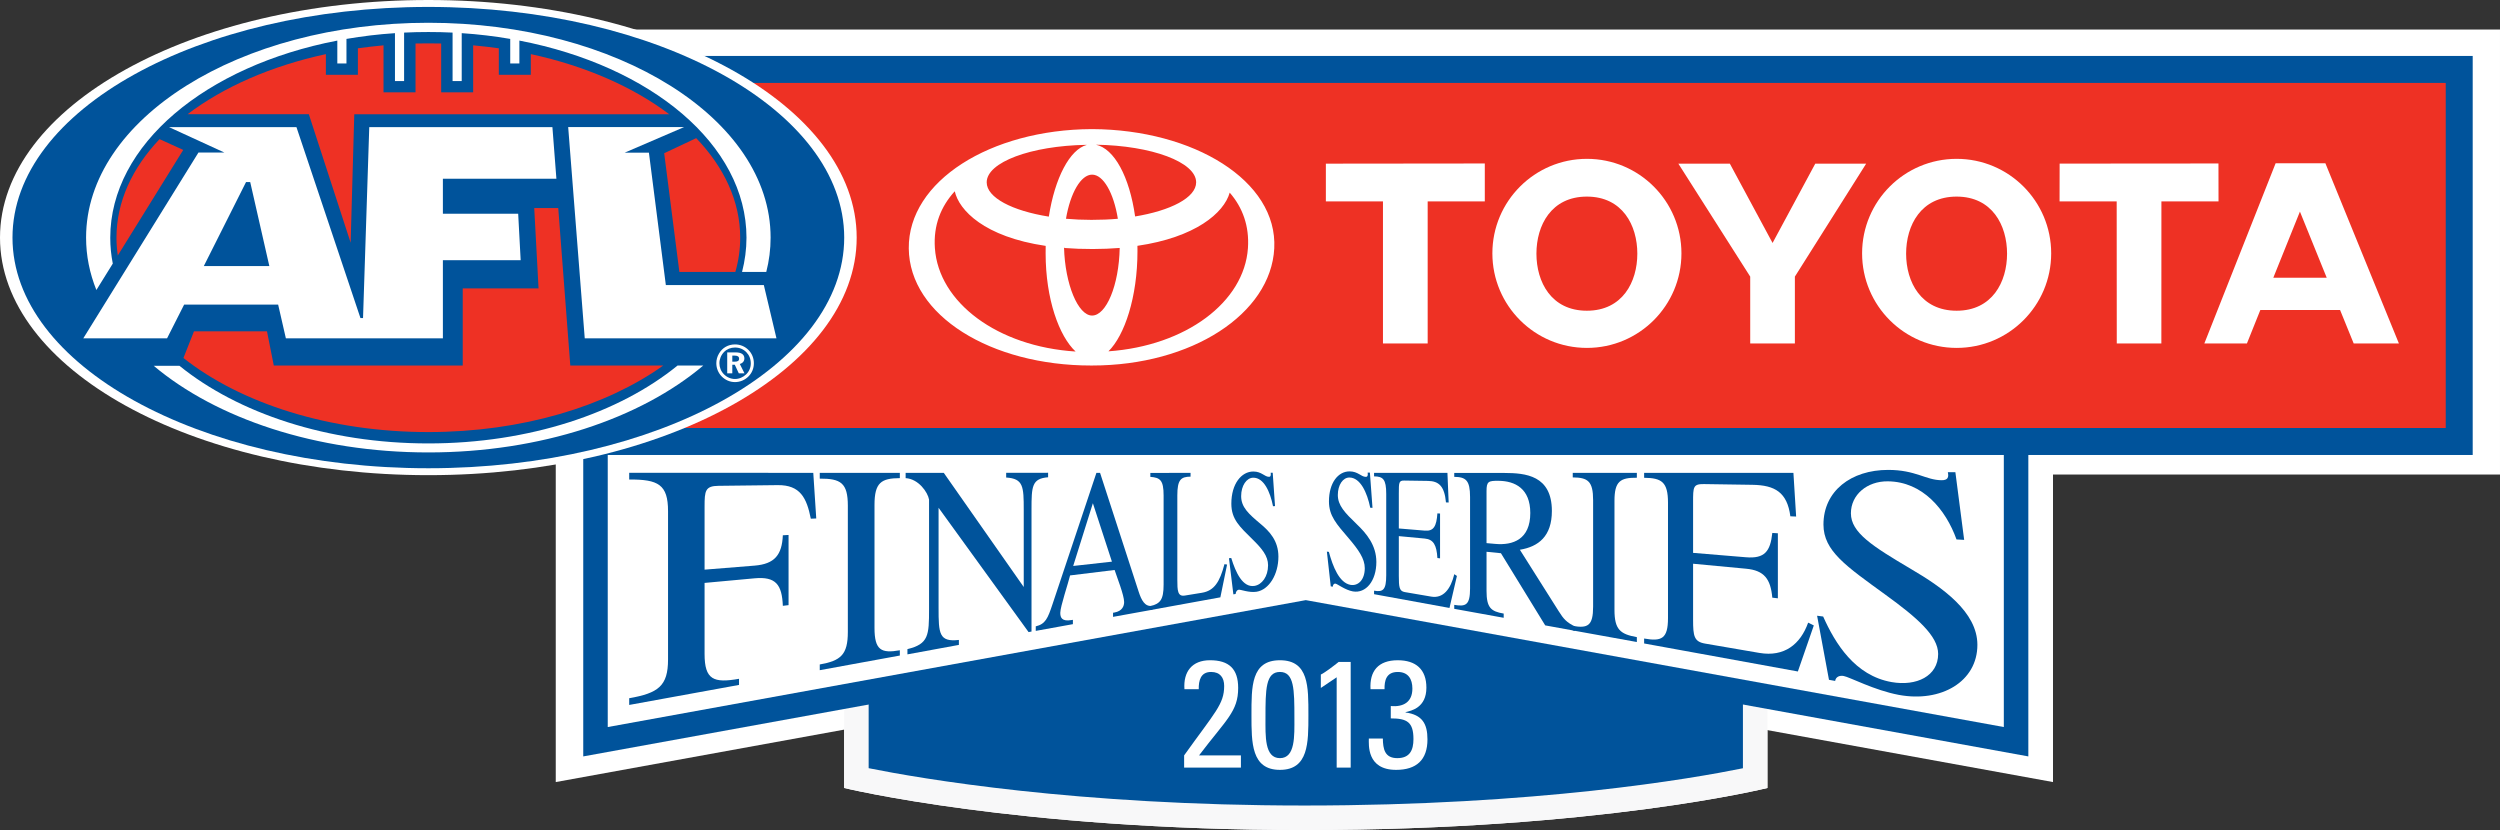 <?xml version="1.0" encoding="utf-8"?>
<!-- Generator: Adobe Illustrator 28.3.0, SVG Export Plug-In . SVG Version: 6.00 Build 0)  -->
<svg version="1.1" id="Layer_1" xmlns="http://www.w3.org/2000/svg" xmlns:xlink="http://www.w3.org/1999/xlink" x="0px" y="0px"
	 viewBox="0 0 1053.793 349.876" style="enable-background:new 0 0 1053.793 349.876;" xml:space="preserve">
<rect x="0" y="0" width="1053.793" height="349.876" fill="#333333" stroke="none"/>
<style type="text/css">
	.st0{fill:#FFFFFF;}
	.st1{fill:#F8F8F9;}
	.st2{fill:#00539B;}
	.st3{fill:#EE3124;}
</style>
<g>
	<g>
		<g>
			<path class="st0" d="M856.18,170.181H234.26v159.47c0,0,312.31-56.785,315.565-57.375c3.255,0.59,315.55,57.375,315.55,57.375
				v-159.47H856.18z M846.986,188.571v119.04c-20.175-3.665-297.16-54.025-297.16-54.025s-277,50.36-297.175,54.025v-119.04H846.986
				z"/>
			<path class="st0" d="M1044.593,12.44H257.937v169.19h-4.11v18.395h799.965V12.44H1044.593z M1035.398,181.63h-759.07V30.83
				h759.07V181.63z"/>
			<path class="st0" d="M745.001,187.281v144.865c0,0-71.09,17.73-195.165,17.73c-121.375,0-194.015-17.73-194.015-17.73
				l0.005-144.855L745.001,187.281z"/>
			<path class="st0" d="M734.671,197.607v126.225c-21.545,4.385-86.68,15.71-184.835,15.71c-96.145,0-161.915-11.355-183.685-15.74
				c0-13.7,0.005-109.475,0.005-126.19C385.196,197.612,715.626,197.607,734.671,197.607"/>
			<path class="st1" d="M745.001,187.281v144.865c0,0-71.09,17.73-195.165,17.73c-121.375,0-194.015-17.73-194.015-17.73
				l0.005-144.855L745.001,187.281z"/>
			<path class="st2" d="M734.671,197.607v126.225c-21.545,4.385-86.68,15.71-184.835,15.71c-96.145,0-161.915-11.355-183.685-15.74
				c0-13.7,0.005-109.475,0.005-126.19C385.196,197.612,715.626,197.607,734.671,197.607"/>
			<polygon class="st2" points="245.848,180.402 854.978,180.402 854.978,318.842 550.413,263.467 245.848,318.842 			"/>
			<path class="st0" d="M844.645,190.734v115.725c-22.445-4.08-294.23-53.495-294.23-53.495s-271.795,49.415-294.24,53.495V190.734
				H844.645z"/>
			<polygon class="st2" points="844.656,191.782 1042.286,191.782 1042.286,23.582 1036.606,23.582 146.88,23.582 146.88,191.782 
				256.155,191.782 			"/>
			<rect x="158.252" y="34.955" class="st3" width="872.665" height="145.455"/>
			<path class="st0" d="M980.748,117.057l-11.29-27.865l-11.215,27.865H980.748z M959.218,68.811h20.965l30.995,75.96h-19.06
				l-5.74-14.11h-33.605l-5.655,14.11h-17.95L959.218,68.811"/>
			<polygon class="st0" points="729.16,68.984 707.455,68.984 737.745,116.594 737.745,144.769 756.57,144.769 756.57,116.594 
				786.62,68.984 765.165,68.984 747.165,102.414 			"/>
			<polygon class="st0" points="935.121,68.908 935.146,84.889 911.071,84.889 911.051,144.769 892.256,144.769 892.221,84.889 
				868.141,84.889 868.171,68.964 			"/>
			<path class="st0" d="M647.632,106.919c0,11.93,6.24,24.055,21.255,24.055c15.03,0,21.275-12.125,21.275-24.055
				c0-11.92-6.245-24.05-21.275-24.05C653.872,82.869,647.632,94.999,647.632,106.919 M629.062,106.794
				c0-21.995,17.845-39.84,39.855-39.84c22.005,0,39.84,17.845,39.84,39.84c0,22.01-17.835,39.855-39.84,39.855
				C646.907,146.649,629.062,128.804,629.062,106.794"/>
			<polygon class="st0" points="625.869,68.908 625.869,84.889 601.789,84.889 601.789,144.769 582.944,144.769 582.944,84.889 
				558.874,84.889 558.874,68.983 			"/>
			<path class="st0" d="M803.461,106.919c0,11.93,6.255,24.055,21.285,24.055c15.015,0,21.265-12.125,21.265-24.055
				c0-11.92-6.25-24.05-21.265-24.05C809.716,82.869,803.461,94.999,803.461,106.919 M784.906,106.794
				c0-21.995,17.835-39.84,39.855-39.84c22.005,0,39.85,17.845,39.85,39.84c0,22.01-17.845,39.855-39.85,39.855
				C802.741,146.649,784.906,128.804,784.906,106.794"/>
			<path class="st0" d="M461.954,60.996c7.72,1.64,14.145,13.435,16.525,30.285l-0.355,0.02
				c15.375-2.485,26.075-8.025,26.075-14.445C504.199,68.341,485.459,61.352,461.954,60.996 M461.954,60.996L461.954,60.996
				 M457.849,61.052c-23.355,0.41-41.94,7.33-41.94,15.805c0,6.445,10.755,11.99,26.185,14.455c2.545-16.34,8.835-28.3,15.995-30.23
				L457.849,61.052 M479.444,103.617c0.01,0.73,0.02,1.47,0.02,2.22c0,19.435-5.42,35.54-12.235,42.25
				c32.625-2.305,57.245-20.735,58.8-43.51c0.63-9.325-2.255-17.12-7.685-23.385C515.919,89.811,503.809,100.062,479.444,103.617
				 M518.344,81.191L518.344,81.191 M402.409,80.407L402.409,80.407 M394.069,104.576c1.555,22.92,26.375,41.505,59.31,43.6
				c-6.925-6.465-12.63-22.035-12.63-41.445c0-1.055-0.01-2.05,0.025-3.085c-25.9-3.81-36.545-15.04-38.325-23.02
				C396.624,87.017,393.404,94.916,394.069,104.576 M448.509,104.297c0.41,15.55,5.93,28.715,11.825,28.715
				c5.96,0,11.33-12.71,11.64-28.495c-3.565,0.28-7.345,0.445-11.355,0.45c-4.235,0-8.185-0.135-11.885-0.43L448.509,104.297
				 M471.199,92.212c-1.775-10.975-6.15-18.6-10.865-18.6c-4.69,0-9.155,7.66-11.005,18.6c3.41,0.305,7.055,0.465,10.725,0.465
				C463.849,92.676,467.679,92.531,471.199,92.212 M459.864,154.071c-42.035,0-76.53-20.99-76.8-49.37
				c-0.265-28.415,34.5-50.05,76.995-50.28h0.465c42.485,0.23,78.1,21.715,76.6,50.28c-1.435,27.595-34.765,49.37-76.8,49.37
				H459.864"/>
			<path class="st0" d="M0,100.16C0,44.83,80.845,0,180.565,0c99.705,0,180.54,44.83,180.54,100.16
				c0,55.305-80.835,100.13-180.54,100.13C80.845,200.29,0,155.465,0,100.16"/>
			<path class="st2" d="M5.264,100.16c0-53.72,78.485-97.24,175.3-97.24c96.805,0,175.285,43.52,175.285,97.24
				c0,53.695-78.48,97.215-175.285,97.215C83.749,197.375,5.264,153.855,5.264,100.16"/>
			<path class="st3" d="M195.049,154.07h-79.645l-2.865-14.405H81.764l-4.445,11.24c24.065,19.025,61.355,31.22,103.245,31.22
				c39.48,0,74.895-10.855,98.98-28.035h-39.155l-5.08-66.375h-10.12l1.82,33.85h-31.96V154.07z"/>
			<path class="st3" d="M79.081,48.124h51.09l17.63,54.195l1.535-54.16h132.75c-15.205-11.495-35.31-20.37-58.335-25.345v8.715
				h-13.49V20.364c-3.55-0.49-7.15-0.92-10.815-1.255v19.815h-13.485V18.339c-1.8-0.03-3.6-0.06-5.395-0.06
				c-1.815,0-3.625,0.03-5.415,0.06v20.585h-13.49V19.109c-3.65,0.335-7.26,0.765-10.805,1.255v11.165h-13.495v-8.715
				C114.356,27.789,94.256,36.644,79.081,48.124"/>
			<path class="st3" d="M279.967,64.586l6.4,50.04h23.595c1.35-4.685,2.045-9.505,2.045-14.415c0-15.345-6.765-29.705-18.545-41.98
				L279.967,64.586z"/>
			<path class="st3" d="M77.234,63.195l-9.98-4.545c-11.535,12.18-18.16,26.4-18.16,41.56c0,2.515,0.2,5.01,0.555,7.48
				L77.234,63.195z"/>
			<path class="st0" d="M327.294,142.611h-80.815l-6.98-89.055h48.89l-25.05,10.785h10.19l7.135,55.815h41.305L327.294,142.611z
				 M218.424,90.091l1.045,19.595h-32.785v32.925h-66.185l-3.255-14.215h-39.63l-7.195,14.215h-35.31l48.535-78.305h10.95
				l-23.36-10.725h53.72l26.98,80.49h1.09l2.625-80.49h77.2l1.68,21.76h-47.845v14.75H218.424z"/>
			<polygon class="st2" points="105.47,76.753 103.704,76.753 85.909,112.153 113.53,112.153 			"/>
			<path class="st0" d="M180.565,9.596c-79.685,0-144.28,40.545-144.28,90.565c0,7.62,1.5,15.02,4.34,22.085l6.915-11.135
				c-0.7-3.575-1.065-7.205-1.065-10.9c0-39.275,40.365-72.44,95.71-83.105v9.65h3.855V16.401c6.615-1.135,13.45-1.97,20.445-2.425
				v20.185h3.85v-20.42c3.365-0.17,6.775-0.245,10.23-0.245c3.43,0,6.83,0.075,10.205,0.245v20.42h3.85V13.976
				c6.985,0.455,13.825,1.29,20.45,2.425v10.355h3.855v-9.65c55.355,10.665,95.73,43.83,95.73,83.105
				c0,4.905-0.665,9.72-1.865,14.42h10.205c1.215-4.73,1.83-9.55,1.83-14.47C324.825,50.141,260.24,9.596,180.565,9.596"/>
			<path class="st0" d="M309.829,146.488c1.85,0,3.47,0.665,4.765,1.96c1.235,1.28,1.88,2.86,1.88,4.77
				c0,1.705-0.7,3.375-1.955,4.575c-1.315,1.245-2.98,1.955-4.715,1.955c-1.74,0-3.42-0.72-4.685-2.015
				c-1.23-1.25-1.875-2.895-1.875-4.645c0-1.745,0.715-3.46,1.98-4.75C306.474,147.113,308.039,146.488,309.829,146.488
				 M309.804,145.178c-2.85,0-5.32,1.415-6.715,3.815c-0.79,1.325-1.145,2.695-1.145,4.115c0,2.07,0.77,4.03,2.245,5.545
				c1.52,1.55,3.505,2.405,5.615,2.405c2.065,0,4.08-0.8,5.63-2.32c1.51-1.475,2.335-3.435,2.335-5.63c0-2.12-0.79-4.09-2.24-5.56
				C313.994,146.003,311.999,145.178,309.804,145.178 M306.534,148.533v8.825h2.145v-3.61h1.05l1.685,3.61h2.395l-1.97-3.94
				c1.19-0.31,1.925-1.17,1.925-2.33c0-1.695-1.25-2.555-3.775-2.555H306.534z M308.679,149.893h0.94c1.295,0,1.92,0.405,1.92,1.31
				c0,0.88-0.59,1.245-1.81,1.245h-1.05V149.893z"/>
			<path class="st2" d="M265.22,294.315c12.22-2.16,16.37-5.095,16.37-16.33V215.46c0-11.245-4.15-13.415-16.37-13.335v-2.835
				l77.59,0.025l1.255,19.23l-2.295,0.095c-1.73-8.695-4.405-14.265-13.98-14.15l-24.92,0.295c-5.605,0.065-5.88,2.065-5.88,8.72
				v26.615l21.085-1.7c8.495-0.695,11.54-4.55,11.905-12.79l2.41-0.135v29.585l-2.41,0.285c-0.365-8.92-2.92-12.415-11.905-11.595
				l-21.085,1.94v29.945c0,10.91,3.845,12.36,14.52,10.475v2.58l-46.29,8.435V294.315z"/>
			<path class="st2" d="M345.538,280.088c8.83-1.57,11.84-4.085,11.84-13.7v-53.225c0-9.615-3.01-11.47-11.84-11.415v-2.415
				l33.76-0.025v2.23c-7.86,0.05-10.68,1.895-10.68,11.265v51.88c0,9.375,2.82,10.81,10.68,9.42v2.22l-33.76,6.175V280.088z"/>
			<path class="st2" d="M381.738,199.324l16.08-0.01l33.705,48.12V214.94c0-9.875-0.14-13.195-7.405-13.65v-1.99l17.675-0.02v1.9
				c-6.85,0.535-6.995,3.825-6.995,13.625v51.405l-1.235,0.225l-37.94-52.4v42.205c0,10.84,0.175,14.465,8.56,13.505v2.095
				l-21.69,3.99v-2.215c8.935-2.14,9.115-5.865,9.115-16.815v-46.205c-0.54-3.135-4.465-8.74-9.87-9.05V199.324z"/>
			<path class="st2" d="M436.586,264.021c4.095-0.995,5.07-3.335,7.075-9.365l18.495-55.34l1.54,0.005l16.245,50.02
				c1.16,3.585,2.64,6.58,5.825,6.015v1.655l-16.6,3.01v-1.735l0.595-0.1c3.325-0.59,4.08-2.775,4.08-4.4
				c0-2.91-3.02-10.455-4.015-13.53l-18.77,2.295c-0.725,3.105-4.13,13.175-4.13,15.765c0,1.945,0.605,3.775,4.785,3.04l0.53-0.09
				v1.83l-15.655,2.835V264.021z M452.371,238.561l16.325-1.815l-8.03-24.63L452.371,238.561z"/>
			<path class="st2" d="M484.889,255.488c4.115-1.025,5.59-2.57,5.59-9.055v-37.595c0-6.47-1.475-7.525-5.59-7.83v-1.665l16.95-0.02
				v1.59c-4.11,0.02-5.575,1.32-5.575,7.92v35.56c0,4.51,0.11,7.155,3.17,6.64l7.195-1.175c5.185-0.85,7.54-4.58,9.5-12.055
				l1.105,0.165l-2.83,13.815l-29.515,5.37V255.488z"/>
			<path class="st2" d="M518.031,235.305l0.955-0.11c1.895,6.145,4.825,12.555,9.78,11.77c3.135-0.48,5.745-3.935,5.745-8.7
				c0-3.865-2.52-6.985-6.555-10.925c-5.345-5.27-8.925-8.42-8.925-15.03c0-8.42,4.275-13.57,9.285-13.56
				c3.505,0.01,4.725,2.25,6.58,2.235c0.725,0,0.85-0.63,0.725-1.72h0.85l0.975,14.075l-0.85,0.035
				c-1.19-6.07-3.865-12.04-8.325-12.015c-2.805,0.015-5.105,3.33-5.105,7.775c0,4.655,3.165,7.49,8.08,11.615
				c3.91,3.235,7.625,7.22,7.625,13.89c0,7.49-3.93,13.91-9.165,14.785c-3.235,0.515-6.725-0.985-7.61-0.845
				c-0.565,0.09-1.17,0.695-1.265,1.795l-0.945,0.16L518.031,235.305z"/>
			<path class="st2" d="M559.302,232.516l0.84,0.11c1.68,6.195,4.375,13.09,9.165,13.915c3.205,0.525,5.97-2.15,5.97-7.055
				c0-4.01-2.675-7.79-6.775-12.59c-5.1-5.975-8.325-9.42-8.325-15.535c0-7.855,3.865-12.665,8.68-12.665
				c3.57,0,4.85,2.29,6.85,2.31c0.785,0,0.935-0.66,0.785-1.785h0.945l1.095,14.845l-0.955-0.05c-1.31-6.45-4.195-12.69-8.76-12.735
				c-2.735-0.025-4.9,3.1-4.9,7.355c0,4.445,2.995,7.505,7.915,12.255c4.15,3.95,8.325,8.9,8.325,15.995
				c0,7.985-4.41,13.36-9.91,12.4c-3.205-0.58-6.51-3.14-7.315-3.28c-0.515-0.09-1.065,0.3-1.155,1.3l-0.845-0.155L559.302,232.516z
				"/>
			<path class="st2" d="M579.193,248.981c3.775,0.665,5.125-0.305,5.125-6.495v-34.3c0-6.19-1.35-7.355-5.125-7.39v-1.48h30.925
				l0.52,12.5l-1.14-0.045c-0.63-6.915-3.05-8.99-7.62-9.06l-9.98-0.15c-2.27-0.035-2.27,0.89-2.27,5.345v14.85l10.95,0.91
				c3.765,0.315,4.925-1.865,5.31-7.27l1.12,0.065v18.89l-1.12-0.135c-0.33-5.39-1.605-7.855-5.31-8.205l-10.95-1.025v16.69
				c0,4.845,0.2,6.495,2.525,6.9l11.145,1.905c5.005,0.865,8.205-3.135,9.71-9.45l1.105,0.735l-3.13,13.495l-31.79-5.8V248.981z"/>
			<path class="st2" d="M663.949,265.912l-12.615-2.3l-18.665-30.42l-6.07-0.61v16.48c0,7.11,1.84,8.65,7.23,9.57v1.775
				l-20.84-3.775v-1.67c4.915,0.845,6.665,0.045,6.665-6.92v-38.585c0-6.97-1.75-8.405-6.665-8.455v-1.66l21.18,0.02
				c8.77,0.035,19.975,0.955,19.975,16.025c0,10.675-5.65,15.05-13.49,16.345l16.34,25.865c2.1,3.375,3.365,4.745,6.955,6.51
				V265.912z M626.599,228.937l3.715,0.33c7.385,0.665,14.73-1.875,14.73-13.02c0-10.32-6.43-13.48-13.25-13.575
				c-4.41-0.06-5.195,0.25-5.195,4.325V228.937z"/>
			<path class="st2" d="M662.939,263.82c6.32,1.12,8.585-0.045,8.585-8.085v-44.92c0-8.045-2.265-9.525-8.585-9.58v-1.92h27.02
				v2.055c-7.03-0.065-9.43,1.525-9.43,9.75v45.98c0,8.23,2.4,10.215,9.43,11.46v2.06l-27.02-4.885V263.82z"/>
			<path class="st2" d="M693.027,269.15c7.405,1.31,10.06,0.085,10.06-8.625v-48.63c0-8.715-2.655-10.435-10.06-10.5v-2.08h62.93
				l1.145,18.415l-2.435-0.1c-1.325-10.075-6.44-13.13-16-13.275l-20.43-0.31c-4.57-0.065-4.57,1.245-4.57,7.56v21.44l22.32,1.85
				c7.81,0.64,10.255-2.435,11.07-10.25l2.345,0.135v27.42l-2.345-0.275c-0.705-7.835-3.37-11.495-11.07-12.205l-22.32-2.1v23.64
				c0,6.865,0.405,9.23,5.08,10.025l22.875,3.93c10.52,1.8,17.315-3.67,20.545-12.765l2.385,1.185l-6.72,19.405l-64.805-11.81
				V269.15z"/>
			<path class="st2" d="M765.938,259.542l2.555,0.33c5.055,11.325,13.355,24.905,28.84,27.635c10.455,1.85,19.63-2.495,19.63-11.855
				c0-7.595-8.875-15.305-22.22-24.975c-16.555-12.035-26.125-18.42-26.125-29.575c0-14.115,11.62-23.03,27.28-23.03
				c11.59,0,15.825,4.295,22.47,4.35c2.675,0.025,3.15-1.205,2.675-3.395l3.18,0.005l3.705,28.535l-3.225-0.18
				c-4.55-12.675-14.315-24.365-28.955-24.5c-8.735-0.09-15.56,5.65-15.56,13.48c0,8.14,9.1,13.885,25.35,23.495
				c13.305,7.795,27.965,18.12,27.965,31.945c0,15.555-15.365,24.41-33.125,21.1c-10.3-1.925-20.735-7.525-23.265-7.97
				c-1.595-0.29-3.305,0.275-3.565,2.09l-2.605-0.475L765.938,259.542z"/>
			<path class="st0" d="M180.565,186.913c-42.495,0-80.345-12.79-104.92-32.725H64.789c26.3,22.155,68.365,36.52,115.775,36.52
				c47.46,0,89.59-14.395,115.865-36.62h-10.84C261.019,174.093,223.1,186.913,180.565,186.913"/>
			<path class="st0" d="M499.129,323.548v-5.135c13.025-18.225,16.88-21.56,16.88-29.265c0-3.53-1.735-5.905-5.52-5.905
				c-4.43,0-5.265,3.66-5.2,7.255h-6.03c-0.515-7.38,3.21-12.195,10.78-12.195c8.025,0,11.87,3.66,11.87,11.68
				c0,9.95-5,13.285-16.49,28.43h17.645v5.135H499.129z"/>
			<path class="st0" d="M551.515,301.471c0,11.615,0.065,23.04-12,23.04c-12.065,0-12-11.425-12-23.04c0-12-0.195-23.165,12-23.165
				C551.71,278.306,551.515,289.47,551.515,301.471 M533.42,302.625c0,7.51-0.45,16.945,6.095,16.945
				c6.545,0,6.095-9.435,6.095-16.945c0-12-0.065-19.385-6.095-19.385C533.485,283.241,533.42,290.625,533.42,302.625"/>
			<path class="st0" d="M569.336,323.548h-5.905v-38.055l-6.675,4.49v-5.65c1.48-0.64,5.715-3.85,7.51-5.325h5.07V323.548z"/>
			<path class="st0" d="M586.235,297.621c5.325,0.45,9.11-1.67,9.11-7.38c0-4.045-1.795-6.995-6.165-6.995
				c-4.875,0-5.645,3.655-5.575,7.25H577.7c-0.45-7.575,3.205-12.19,11.48-12.19c7.575,0,12.07,3.78,12.07,11.55
				c0,8.405-6.225,9.69-8.79,10.33v0.13c6.99,0.965,9.24,4.685,9.24,11.36c0,8.665-4.685,12.835-13.22,12.835
				c-12.455,0-11.49-10.72-11.49-13.22h5.905c0.065,4.43,0.77,8.275,6.095,8.275c5.2,0,6.805-3.27,6.805-8.02
				c0-7.185-2.695-8.73-9.56-8.73V297.621z"/>
		</g>
	</g>
</g>
</svg>

